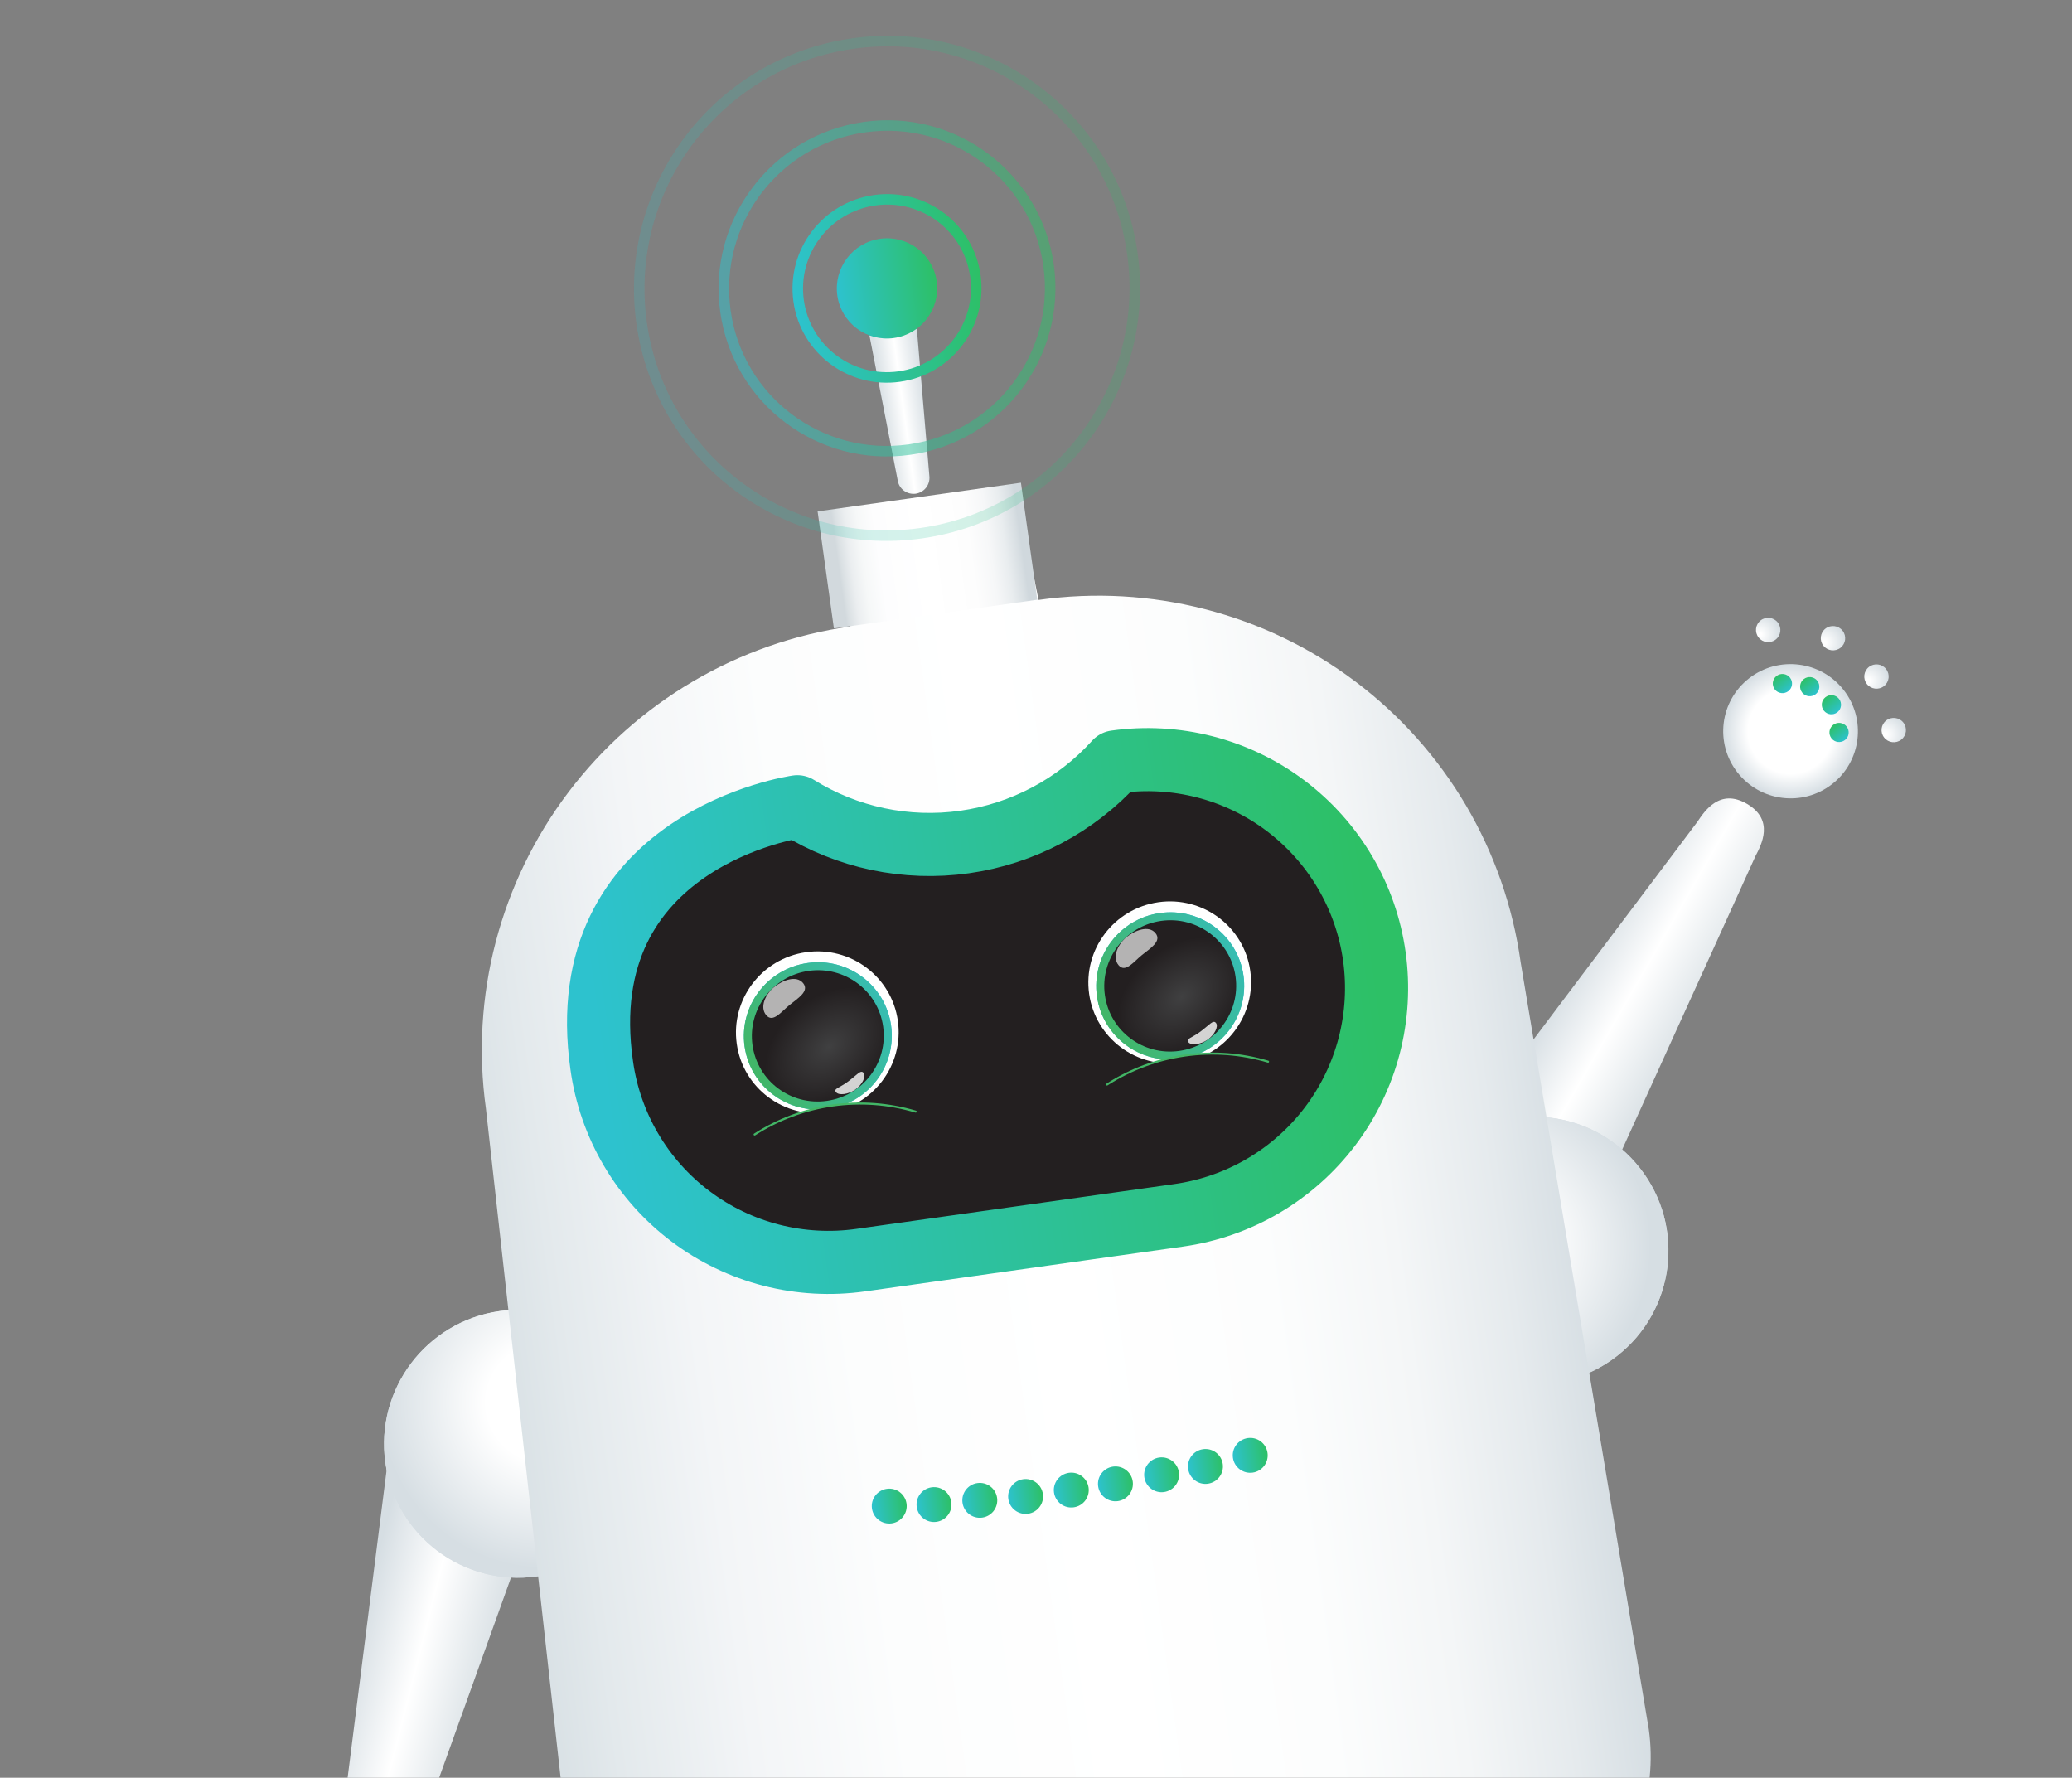 <svg width="197" height="169" viewBox="0 0 197 169" fill="none" xmlns="http://www.w3.org/2000/svg">
<rect x="0" y="0" width="197" height="169" fill="#808080" stroke="none"/>
<g clip-path="url(#clip0_13431_12455)">
<path d="M149.091 120.6L166.904 81.388C167.477 80.294 168.717 77.967 166.118 76.432C163.519 74.897 162.069 77.1 161.382 78.127L135.463 112.551C136.666 113.441 138.329 114.424 142.198 116.709" fill="url(#paint0_linear_13431_12455)"/>
<path d="M175.288 65.591C173.11 62.812 169.085 62.316 166.298 64.483C163.512 66.651 163.018 70.661 165.197 73.44C167.375 76.219 171.4 76.716 174.186 74.548C176.973 72.381 177.466 68.371 175.288 65.591Z" fill="url(#paint1_radial_13431_12455)"/>
<path d="M180.968 68.693C180.573 68.189 179.843 68.099 179.338 68.492C178.833 68.885 178.744 69.612 179.139 70.115C179.533 70.619 180.263 70.709 180.768 70.316C181.273 69.923 181.362 69.197 180.968 68.693Z" fill="url(#paint2_radial_13431_12455)"/>
<path d="M179.325 63.603C178.93 63.099 178.201 63.009 177.696 63.402C177.191 63.795 177.101 64.522 177.496 65.025C177.891 65.529 178.62 65.619 179.125 65.226C179.63 64.834 179.72 64.107 179.325 63.603Z" fill="url(#paint3_radial_13431_12455)"/>
<path d="M175.19 59.959C174.796 59.455 174.066 59.365 173.561 59.758C173.056 60.15 172.967 60.877 173.361 61.381C173.756 61.885 174.486 61.974 174.991 61.582C175.496 61.189 175.585 60.462 175.19 59.959Z" fill="url(#paint4_radial_13431_12455)"/>
<path d="M169.028 59.177C168.633 58.673 167.904 58.584 167.399 58.976C166.894 59.369 166.805 60.096 167.199 60.6C167.594 61.103 168.323 61.193 168.828 60.8C169.334 60.408 169.423 59.681 169.028 59.177Z" fill="url(#paint5_radial_13431_12455)"/>
<path d="M170.188 64.423C169.877 64.026 169.303 63.955 168.905 64.264C168.507 64.574 168.436 65.146 168.747 65.543C169.058 65.94 169.633 66.011 170.031 65.701C170.429 65.392 170.499 64.819 170.188 64.423Z" fill="url(#paint6_linear_13431_12455)"/>
<path d="M172.784 64.715C172.473 64.318 171.898 64.248 171.5 64.557C171.102 64.867 171.032 65.439 171.343 65.836C171.654 66.233 172.229 66.304 172.627 65.994C173.025 65.685 173.095 65.112 172.784 64.715Z" fill="url(#paint7_linear_13431_12455)"/>
<path d="M174.847 66.434C174.535 66.037 173.961 65.966 173.563 66.276C173.165 66.585 173.095 67.158 173.406 67.555C173.717 67.952 174.291 68.022 174.689 67.713C175.087 67.404 175.158 66.831 174.847 66.434Z" fill="url(#paint8_linear_13431_12455)"/>
<path d="M175.575 69.071C175.264 68.674 174.689 68.603 174.291 68.913C173.893 69.222 173.823 69.795 174.134 70.192C174.445 70.588 175.02 70.659 175.418 70.35C175.816 70.04 175.886 69.468 175.575 69.071Z" fill="url(#paint9_linear_13431_12455)"/>
<path d="M155.922 111.061C151.578 105.518 143.551 104.529 137.993 108.851C132.436 113.173 131.452 121.171 135.796 126.714C140.141 132.257 148.167 133.246 153.725 128.924C159.282 124.601 160.266 116.604 155.922 111.061Z" fill="url(#paint10_radial_13431_12455)"/>
<path d="M52.796 138.238L38.226 178.827C37.873 180.012 37.14 182.548 34.206 181.853C31.273 181.159 31.769 178.567 31.992 177.352L37.411 134.596C38.895 134.787 40.773 135.232 45.14 136.266" fill="url(#paint11_linear_13431_12455)"/>
<path d="M51.035 149.86C44.053 150.844 37.607 145.996 36.636 139.031C35.665 132.066 40.538 125.622 47.519 124.638C54.501 123.653 60.947 128.502 61.918 135.467C62.889 142.431 58.016 148.876 51.035 149.86Z" fill="url(#paint12_radial_13431_12455)"/>
<path d="M155.926 111.052C151.587 105.512 143.562 104.528 138.002 108.855C132.442 113.183 131.452 121.182 135.791 126.722C140.131 132.263 148.156 133.246 153.716 128.919C159.276 124.592 160.265 116.593 155.926 111.052Z" fill="url(#paint13_radial_13431_12455)"/>
<path d="M51.038 149.862C58.019 148.879 62.889 142.435 61.916 135.469C60.944 128.502 54.497 123.652 47.517 124.635C40.537 125.617 35.667 132.061 36.639 139.028C37.612 145.994 44.059 150.845 51.038 149.862Z" fill="url(#paint14_radial_13431_12455)"/>
<path d="M80.856 59.555L80.29 52.114C80.26 51.504 80.46 50.904 80.851 50.433C81.241 49.961 81.794 49.652 82.401 49.567L94.53 47.855C95.137 47.77 95.753 47.913 96.257 48.258C96.762 48.604 97.118 49.125 97.255 49.72L98.744 57.031C109.418 55.524 120.245 58.309 128.841 64.771C137.437 71.233 143.099 80.844 144.582 91.489L156.764 164.4C158.459 176.57 147.95 188.113 135.746 189.836L81.556 197.483C69.352 199.205 56.094 191.016 54.4 178.845L46.197 105.372C44.715 94.727 47.534 83.92 54.033 75.327C60.533 66.735 70.181 61.061 80.856 59.555Z" fill="url(#paint15_linear_13431_12455)"/>
<path d="M97.743 143.904C98.651 143.776 99.284 142.937 99.156 142.031C99.029 141.124 98.189 140.493 97.281 140.62C96.373 140.748 95.74 141.587 95.867 142.493C95.995 143.4 96.834 144.031 97.743 143.904Z" fill="url(#paint16_linear_13431_12455)"/>
<path d="M119.098 139.993C120.006 139.866 120.639 139.027 120.512 138.121C120.384 137.214 119.545 136.583 118.637 136.71C117.728 136.838 117.095 137.676 117.223 138.583C117.35 139.49 118.19 140.121 119.098 139.993Z" fill="url(#paint17_linear_13431_12455)"/>
<path d="M110.674 141.841C111.582 141.713 112.215 140.875 112.088 139.968C111.961 139.062 111.121 138.43 110.213 138.558C109.305 138.686 108.672 139.524 108.799 140.431C108.926 141.337 109.766 141.969 110.674 141.841Z" fill="url(#paint18_linear_13431_12455)"/>
<path d="M106.284 142.704C107.192 142.577 107.825 141.738 107.697 140.832C107.57 139.925 106.73 139.294 105.822 139.421C104.914 139.549 104.281 140.387 104.408 141.294C104.536 142.201 105.375 142.832 106.284 142.704Z" fill="url(#paint19_linear_13431_12455)"/>
<path d="M93.387 144.271C94.295 144.143 94.928 143.305 94.801 142.398C94.674 141.491 93.834 140.86 92.926 140.988C92.017 141.115 91.385 141.954 91.512 142.86C91.639 143.767 92.479 144.398 93.387 144.271Z" fill="url(#paint20_linear_13431_12455)"/>
<path d="M114.842 141.048C115.75 140.92 116.383 140.082 116.256 139.175C116.129 138.269 115.289 137.637 114.381 137.765C113.473 137.893 112.84 138.731 112.967 139.638C113.094 140.544 113.934 141.176 114.842 141.048Z" fill="url(#paint21_linear_13431_12455)"/>
<path d="M89.036 144.673C89.944 144.545 90.577 143.707 90.449 142.8C90.322 141.894 89.482 141.262 88.574 141.39C87.666 141.518 87.033 142.356 87.16 143.263C87.288 144.169 88.127 144.801 89.036 144.673Z" fill="url(#paint22_linear_13431_12455)"/>
<path d="M84.778 144.818C85.686 144.69 86.319 143.852 86.192 142.945C86.064 142.038 85.225 141.407 84.316 141.535C83.408 141.662 82.775 142.501 82.903 143.407C83.03 144.314 83.87 144.945 84.778 144.818Z" fill="url(#paint23_linear_13431_12455)"/>
<path d="M102.086 143.294C102.995 143.167 103.628 142.328 103.5 141.422C103.373 140.515 102.533 139.883 101.625 140.011C100.717 140.139 100.084 140.977 100.211 141.884C100.339 142.79 101.178 143.422 102.086 143.294Z" fill="url(#paint24_linear_13431_12455)"/>
<path d="M97.069 45.889L77.736 48.617L79.286 59.743L98.619 57.015L97.069 45.889Z" fill="url(#paint25_linear_13431_12455)"/>
<path d="M87.17 31.25L88.366 45.3C88.399 45.686 88.282 46.071 88.04 46.374C87.797 46.678 87.447 46.877 87.062 46.932C86.677 46.986 86.286 46.891 85.969 46.666C85.653 46.441 85.435 46.104 85.361 45.723L82.664 31.883" fill="url(#paint26_linear_13431_12455)"/>
<path d="M84.992 32.132C87.603 31.764 89.424 29.354 89.061 26.75C88.698 24.146 86.288 22.333 83.678 22.701C81.067 23.069 79.246 25.478 79.609 28.082C79.972 30.687 82.382 32.5 84.992 32.132Z" fill="url(#paint27_linear_13431_12455)"/>
<path d="M92.737 26.231C93.382 30.859 90.145 35.143 85.503 35.797C80.861 36.452 76.577 33.228 75.932 28.6C75.287 23.972 78.524 19.688 83.166 19.034C87.808 18.38 92.092 21.603 92.737 26.231Z" stroke="url(#paint28_linear_13431_12455)"/>
<path opacity="0.5" d="M99.699 25.248C100.879 33.711 94.958 41.544 86.472 42.74C77.986 43.936 70.152 38.043 68.972 29.58C67.792 21.116 73.713 13.284 82.199 12.088C90.685 10.891 98.519 16.785 99.699 25.248Z" stroke="url(#paint29_linear_13431_12455)"/>
<path opacity="0.2" d="M107.666 24.126C109.458 36.979 100.466 48.873 87.58 50.69C74.693 52.507 62.796 43.557 61.004 30.704C59.212 17.851 68.204 5.957 81.09 4.14C93.977 2.324 105.874 11.273 107.666 24.126Z" stroke="url(#paint30_linear_13431_12455)"/>
<path d="M81.822 119.797L112.07 115.533C114.908 115.133 117.64 114.18 120.11 112.727C122.58 111.274 124.741 109.351 126.468 107.067C128.195 104.783 129.456 102.182 130.177 99.415C130.898 96.647 131.066 93.765 130.672 90.935C130.277 88.105 129.328 85.381 127.877 82.919C126.427 80.457 124.504 78.306 122.219 76.587C119.934 74.869 117.331 73.617 114.558 72.903C111.786 72.19 108.899 72.028 106.061 72.428C102.317 76.57 97.233 79.268 91.702 80.047C86.171 80.827 80.546 79.639 75.813 76.692C75.813 76.692 54.117 79.751 57.212 101.291C57.606 104.121 58.556 106.845 60.006 109.307C61.456 111.768 63.379 113.92 65.665 115.638C67.95 117.357 70.553 118.609 73.325 119.322C76.098 120.036 78.985 120.197 81.822 119.797Z" fill="#231F20" stroke="url(#paint31_linear_13431_12455)" stroke-width="6" stroke-linejoin="round"/>
<path d="M78.779 105.763C83.009 105.16 85.959 101.26 85.368 97.05C84.777 92.841 80.868 89.917 76.637 90.519C72.407 91.121 69.456 95.022 70.048 99.231C70.639 103.441 74.548 106.365 78.779 105.763Z" fill="white"/>
<path d="M78.729 105.406C82.575 104.858 85.257 101.312 84.72 97.486C84.182 93.659 80.629 91 76.783 91.548C72.937 92.095 70.255 95.641 70.792 99.468C71.33 103.295 74.883 105.953 78.729 105.406Z" fill="url(#paint32_linear_13431_12455)"/>
<path d="M78.729 105.406C82.575 104.858 85.257 101.312 84.72 97.486C84.182 93.659 80.629 91 76.783 91.548C72.937 92.095 70.255 95.641 70.792 99.468C71.33 103.295 74.883 105.953 78.729 105.406Z" fill="url(#paint33_linear_13431_12455)"/>
<path d="M78.625 104.654C82.055 104.166 84.446 101.004 83.967 97.591C83.487 94.178 80.318 91.808 76.888 92.296C73.459 92.784 71.067 95.946 71.546 99.359C72.026 102.772 75.195 105.142 78.625 104.654Z" fill="url(#paint34_radial_13431_12455)"/>
<path opacity="0.8" d="M80.63 102.819C79.808 103.43 79.219 103.49 79.485 103.828C79.751 104.166 80.661 104.034 81.289 103.603C81.966 103.138 82.373 102.337 82.107 101.998C81.841 101.66 81.489 102.181 80.63 102.819Z" fill="white"/>
<path opacity="0.66" d="M72.838 96.494C73.478 97.273 74.267 96.193 75.052 95.553C75.837 94.913 76.996 94.235 76.355 93.456C75.715 92.677 74.387 93.196 73.602 93.836C72.817 94.476 72.198 95.715 72.838 96.494Z" fill="white"/>
<path d="M87.062 105.671L71.747 107.844L72.705 114.658L88.02 112.485L87.062 105.671Z" fill="#231F20"/>
<path d="M71.748 107.851C73.993 106.409 76.524 105.468 79.168 105.093C81.811 104.717 84.504 104.917 87.059 105.677" fill="#231F20"/>
<path d="M71.748 107.851C73.993 106.409 76.524 105.468 79.168 105.093C81.811 104.717 84.504 104.917 87.059 105.677" stroke="url(#paint35_linear_13431_12455)" stroke-width="0.194" stroke-miterlimit="10" stroke-linecap="round"/>
<path d="M112.283 101.013C116.513 100.41 119.463 96.51 118.872 92.3C118.281 88.091 114.372 85.167 110.141 85.769C105.911 86.371 102.96 90.272 103.552 94.481C104.143 98.691 108.052 101.615 112.283 101.013Z" fill="white"/>
<path d="M112.233 100.656C116.079 100.108 118.761 96.562 118.224 92.736C117.686 88.909 114.132 86.25 110.286 86.798C106.441 87.345 103.759 90.891 104.296 94.718C104.834 98.545 108.387 101.203 112.233 100.656Z" fill="url(#paint36_linear_13431_12455)"/>
<path d="M112.233 100.656C116.079 100.108 118.761 96.562 118.224 92.736C117.686 88.909 114.132 86.25 110.286 86.798C106.441 87.345 103.759 90.891 104.296 94.718C104.834 98.545 108.387 101.203 112.233 100.656Z" fill="url(#paint37_linear_13431_12455)"/>
<path d="M112.129 99.904C115.558 99.416 117.95 96.254 117.471 92.841C116.991 89.428 113.822 87.058 110.392 87.546C106.963 88.034 104.571 91.196 105.05 94.609C105.53 98.022 108.699 100.392 112.129 99.904Z" fill="url(#paint38_radial_13431_12455)"/>
<path opacity="0.8" d="M114.134 98.069C113.312 98.68 112.723 98.74 112.989 99.078C113.254 99.416 114.165 99.284 114.793 98.853C115.47 98.388 115.877 97.587 115.611 97.249C115.345 96.91 114.993 97.431 114.134 98.069Z" fill="white"/>
<path opacity="0.66" d="M106.342 91.744C106.982 92.523 107.771 91.443 108.556 90.803C109.34 90.163 110.499 89.485 109.859 88.706C109.219 87.927 107.891 88.446 107.106 89.086C106.321 89.726 105.702 90.965 106.342 91.744Z" fill="white"/>
<path d="M120.568 100.929L105.252 103.102L106.211 109.916L121.526 107.743L120.568 100.929Z" fill="#231F20"/>
<path d="M105.252 103.101C107.496 101.659 110.028 100.718 112.672 100.343C115.315 99.967 118.007 100.167 120.563 100.927" fill="#231F20"/>
<path d="M105.252 103.101C107.496 101.659 110.028 100.718 112.672 100.343C115.315 99.967 118.007 100.167 120.563 100.927" stroke="url(#paint39_linear_13431_12455)" stroke-width="0.194" stroke-miterlimit="10" stroke-linecap="round"/>
</g>
<defs>
<linearGradient id="paint0_linear_13431_12455" x1="159.652" y1="99.766" x2="148.61" y2="93.402" gradientUnits="userSpaceOnUse">
<stop stop-color="#DBE2E6"/>
<stop offset="0.519" stop-color="white"/>
<stop offset="0.887" stop-color="#E0E6EA"/>
<stop offset="1" stop-color="#D6DEE3"/>
</linearGradient>
<radialGradient id="paint1_radial_13431_12455" cx="0" cy="0" r="1" gradientUnits="userSpaceOnUse" gradientTransform="translate(170.243 69.516) rotate(-140.137) scale(6.399 6.387)">
<stop offset="0.632" stop-color="white"/>
<stop offset="0.905" stop-color="#E0E6EA"/>
<stop offset="0.989" stop-color="#D6DEE3"/>
</radialGradient>
<radialGradient id="paint2_radial_13431_12455" cx="0" cy="0" r="1" gradientUnits="userSpaceOnUse" gradientTransform="translate(179.269 69.825) rotate(-21.968) scale(1.996 1.987)">
<stop offset="0.077" stop-color="white"/>
<stop offset="1" stop-color="#D6DEE3"/>
</radialGradient>
<radialGradient id="paint3_radial_13431_12455" cx="0" cy="0" r="1" gradientUnits="userSpaceOnUse" gradientTransform="translate(177.626 64.735) rotate(-21.968) scale(1.996 1.987)">
<stop offset="0.077" stop-color="white"/>
<stop offset="1" stop-color="#D6DEE3"/>
</radialGradient>
<radialGradient id="paint4_radial_13431_12455" cx="0" cy="0" r="1" gradientUnits="userSpaceOnUse" gradientTransform="translate(173.491 61.09) rotate(-21.968) scale(1.996 1.987)">
<stop offset="0.077" stop-color="white"/>
<stop offset="1" stop-color="#D6DEE3"/>
</radialGradient>
<radialGradient id="paint5_radial_13431_12455" cx="0" cy="0" r="1" gradientUnits="userSpaceOnUse" gradientTransform="translate(167.329 60.309) rotate(-21.968) scale(1.996 1.987)">
<stop offset="0.077" stop-color="white"/>
<stop offset="1" stop-color="#D6DEE3"/>
</radialGradient>
<linearGradient id="paint6_linear_13431_12455" x1="170.031" y1="65.701" x2="168.91" y2="64.26" gradientUnits="userSpaceOnUse">
<stop stop-color="#2DC2CE"/>
<stop offset="1" stop-color="#2DC066"/>
</linearGradient>
<linearGradient id="paint7_linear_13431_12455" x1="172.627" y1="65.994" x2="171.506" y2="64.553" gradientUnits="userSpaceOnUse">
<stop stop-color="#2DC2CE"/>
<stop offset="1" stop-color="#2DC066"/>
</linearGradient>
<linearGradient id="paint8_linear_13431_12455" x1="174.689" y1="67.713" x2="173.568" y2="66.272" gradientUnits="userSpaceOnUse">
<stop stop-color="#2DC2CE"/>
<stop offset="1" stop-color="#2DC066"/>
</linearGradient>
<linearGradient id="paint9_linear_13431_12455" x1="175.418" y1="70.35" x2="174.297" y2="68.908" gradientUnits="userSpaceOnUse">
<stop stop-color="#2DC2CE"/>
<stop offset="1" stop-color="#2DC066"/>
</linearGradient>
<radialGradient id="paint10_radial_13431_12455" cx="0" cy="0" r="1" gradientUnits="userSpaceOnUse" gradientTransform="translate(3768.43 731.534) rotate(-111.412) scale(239.25 239.678)">
<stop offset="0.632" stop-color="white"/>
<stop offset="0.905" stop-color="#E0E6EA"/>
<stop offset="0.989" stop-color="#D6DEE3"/>
</radialGradient>
<linearGradient id="paint11_linear_13431_12455" x1="45.842" y1="160.563" x2="33.502" y2="157.433" gradientUnits="userSpaceOnUse">
<stop stop-color="#DBE2E6"/>
<stop offset="0.519" stop-color="white"/>
<stop offset="0.887" stop-color="#E0E6EA"/>
<stop offset="1" stop-color="#D6DEE3"/>
</linearGradient>
<radialGradient id="paint12_radial_13431_12455" cx="0" cy="0" r="1" gradientUnits="userSpaceOnUse" gradientTransform="translate(3074.56 2205.65) rotate(155.361) scale(239.827 239.101)">
<stop offset="0.632" stop-color="white"/>
<stop offset="0.905" stop-color="#E0E6EA"/>
<stop offset="0.989" stop-color="#D6DEE3"/>
</radialGradient>
<radialGradient id="paint13_radial_13431_12455" cx="0" cy="0" r="1" gradientUnits="userSpaceOnUse" gradientTransform="translate(141.142 118.559) rotate(-31.033) scale(16.022 15.941)">
<stop offset="0.355" stop-color="white"/>
<stop offset="0.989" stop-color="#D6DEE3"/>
</radialGradient>
<radialGradient id="paint14_radial_13431_12455" cx="0" cy="0" r="1" gradientUnits="userSpaceOnUse" gradientTransform="translate(51.924 133.336) rotate(88.937) scale(15.993 15.97)">
<stop offset="0.355" stop-color="white"/>
<stop offset="0.989" stop-color="#D6DEE3"/>
</radialGradient>
<linearGradient id="paint15_linear_13431_12455" x1="47.376" y1="128.408" x2="149.767" y2="114.149" gradientUnits="userSpaceOnUse">
<stop stop-color="#D9E1E5"/>
<stop offset="0.058" stop-color="#E3E9EC"/>
<stop offset="0.182" stop-color="#F3F5F7"/>
<stop offset="0.323" stop-color="#FCFDFD"/>
<stop offset="0.522" stop-color="white"/>
<stop offset="0.711" stop-color="#FCFDFD"/>
<stop offset="0.831" stop-color="#F4F6F7"/>
<stop offset="0.931" stop-color="#E5EAED"/>
<stop offset="1" stop-color="#D6DEE3"/>
</linearGradient>
<linearGradient id="paint16_linear_13431_12455" x1="95.867" y1="142.493" x2="99.156" y2="142.031" gradientUnits="userSpaceOnUse">
<stop stop-color="#2DC2CE"/>
<stop offset="1" stop-color="#2DC066"/>
</linearGradient>
<linearGradient id="paint17_linear_13431_12455" x1="117.223" y1="138.583" x2="120.512" y2="138.121" gradientUnits="userSpaceOnUse">
<stop stop-color="#2DC2CE"/>
<stop offset="1" stop-color="#2DC066"/>
</linearGradient>
<linearGradient id="paint18_linear_13431_12455" x1="108.799" y1="140.431" x2="112.088" y2="139.968" gradientUnits="userSpaceOnUse">
<stop stop-color="#2DC2CE"/>
<stop offset="1" stop-color="#2DC066"/>
</linearGradient>
<linearGradient id="paint19_linear_13431_12455" x1="104.408" y1="141.294" x2="107.697" y2="140.832" gradientUnits="userSpaceOnUse">
<stop stop-color="#2DC2CE"/>
<stop offset="1" stop-color="#2DC066"/>
</linearGradient>
<linearGradient id="paint20_linear_13431_12455" x1="91.512" y1="142.86" x2="94.801" y2="142.398" gradientUnits="userSpaceOnUse">
<stop stop-color="#2DC2CE"/>
<stop offset="1" stop-color="#2DC066"/>
</linearGradient>
<linearGradient id="paint21_linear_13431_12455" x1="112.967" y1="139.638" x2="116.256" y2="139.175" gradientUnits="userSpaceOnUse">
<stop stop-color="#2DC2CE"/>
<stop offset="1" stop-color="#2DC066"/>
</linearGradient>
<linearGradient id="paint22_linear_13431_12455" x1="87.16" y1="143.263" x2="90.449" y2="142.8" gradientUnits="userSpaceOnUse">
<stop stop-color="#2DC2CE"/>
<stop offset="1" stop-color="#2DC066"/>
</linearGradient>
<linearGradient id="paint23_linear_13431_12455" x1="82.903" y1="143.407" x2="86.192" y2="142.945" gradientUnits="userSpaceOnUse">
<stop stop-color="#2DC2CE"/>
<stop offset="1" stop-color="#2DC066"/>
</linearGradient>
<linearGradient id="paint24_linear_13431_12455" x1="100.211" y1="141.884" x2="103.5" y2="141.422" gradientUnits="userSpaceOnUse">
<stop stop-color="#2DC2CE"/>
<stop offset="1" stop-color="#2DC066"/>
</linearGradient>
<linearGradient id="paint25_linear_13431_12455" x1="78.511" y1="54.18" x2="97.849" y2="51.487" gradientUnits="userSpaceOnUse">
<stop offset="0.064" stop-color="#D2D9DD"/>
<stop offset="0.08" stop-color="#DAE0E3"/>
<stop offset="0.127" stop-color="#EBEEF0"/>
<stop offset="0.185" stop-color="#F6F8F8"/>
<stop offset="0.267" stop-color="#FDFDFE"/>
<stop offset="0.493" stop-color="white"/>
<stop offset="0.71" stop-color="#FDFDFD"/>
<stop offset="0.808" stop-color="#F6F7F8"/>
<stop offset="0.882" stop-color="#E9EDEF"/>
<stop offset="0.944" stop-color="#D7DEE2"/>
<stop offset="0.962" stop-color="#D0D8DD"/>
</linearGradient>
<linearGradient id="paint26_linear_13431_12455" x1="83.736" y1="39.566" x2="88.242" y2="38.938" gradientUnits="userSpaceOnUse">
<stop offset="0.064" stop-color="#DBE2E6"/>
<stop offset="0.493" stop-color="white"/>
<stop offset="0.881" stop-color="#E0E6EA"/>
<stop offset="1" stop-color="#D6DEE3"/>
</linearGradient>
<linearGradient id="paint27_linear_13431_12455" x1="79.609" y1="28.082" x2="89.063" y2="26.765" gradientUnits="userSpaceOnUse">
<stop stop-color="#2DC2CE"/>
<stop offset="1" stop-color="#2DC066"/>
</linearGradient>
<linearGradient id="paint28_linear_13431_12455" x1="75.437" y1="28.67" x2="93.236" y2="26.189" gradientUnits="userSpaceOnUse">
<stop stop-color="#2DC2CE"/>
<stop offset="1" stop-color="#2DC066"/>
</linearGradient>
<linearGradient id="paint29_linear_13431_12455" x1="68.477" y1="29.649" x2="100.201" y2="25.227" gradientUnits="userSpaceOnUse">
<stop stop-color="#2DC2CE"/>
<stop offset="1" stop-color="#2DC066"/>
</linearGradient>
<linearGradient id="paint30_linear_13431_12455" x1="60.509" y1="30.774" x2="108.171" y2="24.13" gradientUnits="userSpaceOnUse">
<stop stop-color="#2DC2CE"/>
<stop offset="1" stop-color="#2DC066"/>
</linearGradient>
<linearGradient id="paint31_linear_13431_12455" x1="57.212" y1="101.291" x2="130.687" y2="91.048" gradientUnits="userSpaceOnUse">
<stop stop-color="#2DC2CE"/>
<stop offset="1" stop-color="#2DC066"/>
</linearGradient>
<linearGradient id="paint32_linear_13431_12455" x1="-232334" y1="-173568" x2="-232195" y2="-173588" gradientUnits="userSpaceOnUse">
<stop stop-color="#42B666"/>
<stop offset="0.304" stop-color="#42B669"/>
<stop offset="0.487" stop-color="#40B771"/>
<stop offset="0.638" stop-color="#3EB87F"/>
<stop offset="0.771" stop-color="#3BBA93"/>
<stop offset="0.892" stop-color="#37BCAD"/>
<stop offset="1" stop-color="#33BFCC"/>
</linearGradient>
<linearGradient id="paint33_linear_13431_12455" x1="71.053" y1="101.323" x2="88.082" y2="92.535" gradientUnits="userSpaceOnUse">
<stop stop-color="#42B666"/>
<stop offset="1" stop-color="#33BFCC"/>
</linearGradient>
<radialGradient id="paint34_radial_13431_12455" cx="0" cy="0" r="1" gradientUnits="userSpaceOnUse" gradientTransform="translate(78.844 99.509) rotate(51.363) scale(4.756 6.828)">
<stop stop-color="#404041"/>
<stop offset="1" stop-color="#231F20"/>
</radialGradient>
<linearGradient id="paint35_linear_13431_12455" x1="1369.33" y1="64.318" x2="1540.75" y2="40.179" gradientUnits="userSpaceOnUse">
<stop stop-color="#42B666"/>
<stop offset="0.304" stop-color="#42B669"/>
<stop offset="0.487" stop-color="#40B771"/>
<stop offset="0.638" stop-color="#3EB87F"/>
<stop offset="0.771" stop-color="#3BBA93"/>
<stop offset="0.892" stop-color="#37BCAD"/>
<stop offset="1" stop-color="#33BFCC"/>
</linearGradient>
<linearGradient id="paint36_linear_13431_12455" x1="-232301" y1="-173573" x2="-232162" y2="-173592" gradientUnits="userSpaceOnUse">
<stop stop-color="#42B666"/>
<stop offset="0.304" stop-color="#42B669"/>
<stop offset="0.487" stop-color="#40B771"/>
<stop offset="0.638" stop-color="#3EB87F"/>
<stop offset="0.771" stop-color="#3BBA93"/>
<stop offset="0.892" stop-color="#37BCAD"/>
<stop offset="1" stop-color="#33BFCC"/>
</linearGradient>
<linearGradient id="paint37_linear_13431_12455" x1="104.557" y1="96.573" x2="121.586" y2="87.785" gradientUnits="userSpaceOnUse">
<stop stop-color="#42B666"/>
<stop offset="1" stop-color="#33BFCC"/>
</linearGradient>
<radialGradient id="paint38_radial_13431_12455" cx="0" cy="0" r="1" gradientUnits="userSpaceOnUse" gradientTransform="translate(112.347 94.759) rotate(51.363) scale(4.756 6.828)">
<stop stop-color="#404041"/>
<stop offset="1" stop-color="#231F20"/>
</radialGradient>
<linearGradient id="paint39_linear_13431_12455" x1="1402.84" y1="59.568" x2="1574.26" y2="35.429" gradientUnits="userSpaceOnUse">
<stop stop-color="#42B666"/>
<stop offset="0.304" stop-color="#42B669"/>
<stop offset="0.487" stop-color="#40B771"/>
<stop offset="0.638" stop-color="#3EB87F"/>
<stop offset="0.771" stop-color="#3BBA93"/>
<stop offset="0.892" stop-color="#37BCAD"/>
<stop offset="1" stop-color="#33BFCC"/>
</linearGradient>
<clipPath id="clip0_13431_12455">
<rect width="197" height="169" fill="white"/>
</clipPath>
</defs>
</svg>

